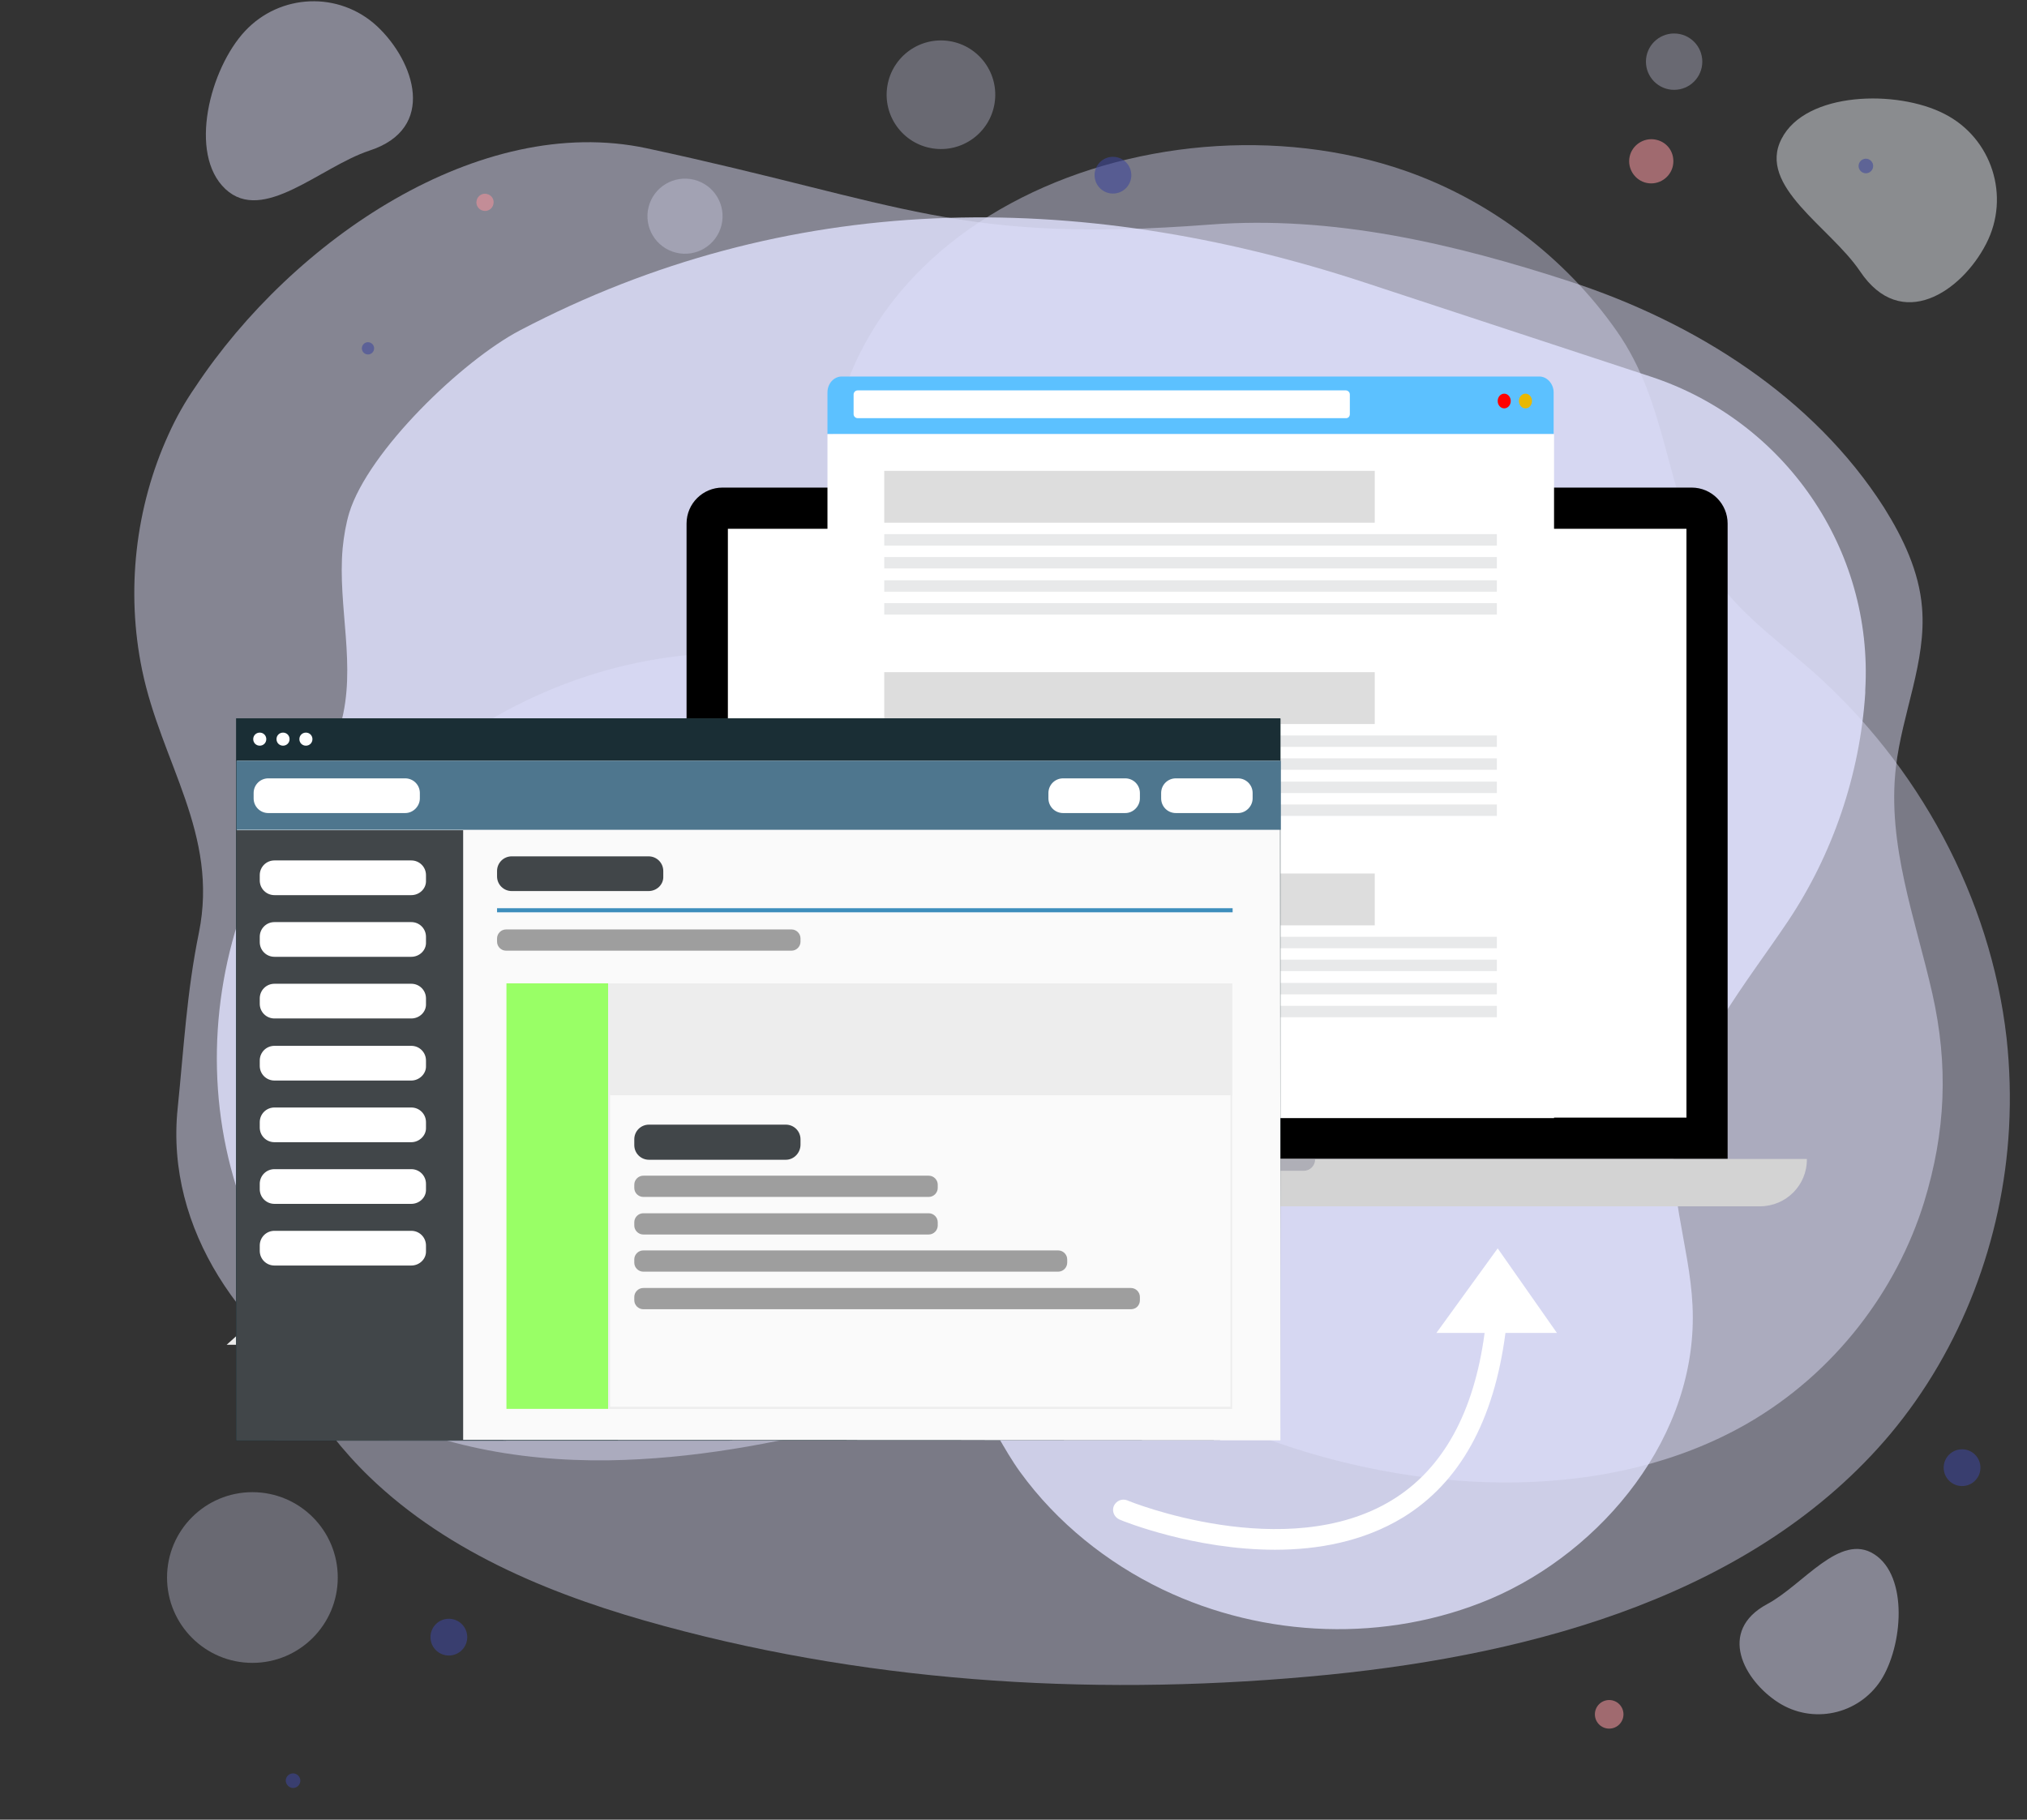 <svg xmlns="http://www.w3.org/2000/svg" xmlns:xlink="http://www.w3.org/1999/xlink" viewBox="0 0 496.3 445.6" style="enable-background:new 0 0 496.3 445.6"><rect x="0" y="0" width="496.3" height="445.6" fill="#333333" stroke="none"/><style>.st0{opacity:.41}.st1{fill:#e1e2fe}.st2{opacity:.31}.st3{opacity:.47;fill:#ecf1f7}.st4{opacity:.47;fill:#e1e2fe}.st5{opacity:.81;fill:#e1e2fe}.st6{opacity:.58;fill:#3e479b}.st7{opacity:.58;fill:#ef929c}.st8{fill:#fff}.st9{fill:#d3d3d3}.st10{opacity:.2;fill:#212048}.st11{clip-path:url(#SVGID_1_)}.st12{fill:#5cc1ff}.st13{fill:red}.st14{fill:#e9b800}.st15{fill:#ddd}.st16{fill:#e8e9ea}.st17{fill:#ececec}.st18{fill:#fafafa}.st19{fill:#1a2e35}.st20{fill:#4e768e}.st21{fill:#414649}.st22{fill:#9e9e9e}.st23{fill:none;stroke:#3c8dbc;stroke-miterlimit:10}.st24{fill:#9f6}.st25{fill:#ededed}#bg02,#bg03{-webkit-animation:bg 3s infinite;animation:bg 3s infinite}#bg02{-webkit-animation-delay:.8s;animation-delay:.8s}#bg03{-webkit-animation-delay:1.2s;animation-delay:1.2s}@-webkit-keyframes bg{0%{opacity:0}50%{opacity:1}100%{opacity:0}}@keyframes bg{0%{opacity:0}50%{opacity:1}100%{opacity:0}}#a{-webkit-animation:top 3s infinite;animation:top 3s infinite;-webkit-animation-delay:1.5s;animation-delay:1.5s}@-webkit-keyframes top{0%{transform:translateY(20px)}50%{transform:translateY(0px)}100%{transform:translateY(28px)}}@keyframes top{0%{transform:translateY(20px)}50%{transform:translateY(0px)}100%{transform:translateY(20px)}}</style><g id="bg"><g><g><g class="st0"><g><g><path class="st1" d="M491.9 276.3c.4-7.4.2-14.8-.6-22.1-3.9-34.4-21.6-66.9-47.6-89.9-9.3-8.2-19.8-15.5-25.9-26.3-10.2-18.2-9.4-39.1-22-57-12.6-18-31.1-32-51.8-39.2-61.9-21.5-148.6 13.5-140.8 88.1.0.3.1.7.1 1.1 1 15.5-11.1 28.5-26.6 28.9-57.1 1.4-106.3 45.4-116.8 101.2-6.8 35.9 4.3 75.2 30.6 100.6 19.6 18.9 45.9 29.4 72.2 36.5 52.7 14.3 108.2 17.3 162.6 11.9 50.9-5.1 104.6-19.8 137.5-58.9C480.3 330.3 490.4 303.5 491.9 276.3z"/></g></g></g><g class="st2"><ellipse transform="matrix(0.16 -0.987 0.987 0.16 170.64 246.793)" class="st1" cx="230.3" cy="23.2" rx="13.3" ry="13.3"/></g><g class="st2"><circle class="st1" cx="409.9" cy="15.1" r="6.9"/></g><g class="st2"><ellipse transform="matrix(0.242 -0.97 0.97 0.242 75.8 202.906)" class="st1" cx="167.8" cy="52.9" rx="9.2" ry="9.2"/></g><g class="st2"><circle class="st1" cx="61.8" cy="386.3" r="20.9"/></g></g></g><g><g><path class="st3" d="M486.3 59.7c6-11.6 1.4-25.9-10.2-31.8-11.6-6-34-5.5-39.9 6.1-6 11.6 11.9 21.6 19.2 32.4C465.5 81.5 480.3 71.4 486.3 59.7z"/><path class="st4" d="M435.4 416.9c8.4 5.4 19.6 3 25.1-5.4 5.4-8.4 6.8-25.5-1.6-30.9-8.4-5.4-17.4 7.5-26.2 12.2C420.4 399.4 427 411.5 435.4 416.9z"/><path class="st4" d="M92.3 6.4C83-2.2 68.6-1.6 60 7.6c-8.6 9.2-14 30.1-4.8 38.7 9.2 8.6 23.2-5.4 35.2-9.4C107.1 31.5 101.5 15 92.3 6.4z"/></g><g><path class="st4" d="M41.3 106.3c-8.2 17.9-10.5 38.5-6.5 57.8 4.7 22.7 18.8 40.1 13.9 64.3-3 14.7-3.7 28.4-5.2 43-3.1 29.9 16.3 56.3 40.4 70.6 19.6 11.6 42.5 15.9 65.1 15.6 20.3-.3 40.5-4 60.1-9.1 18.9-4.8 37.4-11.2 57.3-9.2 16.5 1.7 31.4 8.8 46.7 14.1 36.7 12.7 81.1 14.5 114.7-4.8 21.5-12.4 36.6-32.6 43.3-54.2 5.3-17.3 6-33.5 2-51.2-4.1-18.1-11.1-36.4-8.9-55.3 1.5-13.2 7.5-25.9 6.4-39.1-.7-8.8-4.6-17-9.3-24.5-17.3-27.1-46.2-45.3-76.7-55.3-28.8-9.4-58.4-16.3-88.4-14-61.9 4.7-74.6-5.1-137.9-18.7-40.9-8.7-86.6 22.4-110.5 58.5C45.3 98.4 43.1 102.3 41.3 106.3z"
				/><g><path class="st5" d="M83.9 134.2c-1.3 14.3 3.5 29-.5 43.2C78.6 194.3 64.6 207 59 223.6c-8.4 24.6-8 52.1 2.2 76.1 4.9 11.5 12.1 22.3 21.9 29.7 15.1 11.4 35 13.9 53.6 12.5 27.8-2.2 57.1-14.2 85-10.9 15.4 1.8 20.1 18.5 28.1 29.5 9 12.4 21.3 22.2 34.8 28.7 25 12 54.9 13.1 80.4 2.3 27.2-11.6 51-39.9 49.4-71.9-.7-14.8-6.7-29.5-3.9-44.1 3.4-18.3 17.2-34.9 27.2-49.8 11-16.4 17.7-36 19-56 0-.2.0-.5.0-.7 2-34.5-19.7-66-52.6-76.8.0.0-69.9-23-69.9-23-70.9-23.3-141.7-22.5-206.9 11.7-14.1 7.4-37.1 29.5-41.8 44.7C84.7 128.3 84.2 131.2 83.9 134.2z"/></g></g></g><circle class="st6" cx="90.1" cy="85.3" r="1.5"/><path class="st6" d="M458.6 41c-.2 1-1.2 1.6-2.1 1.4-1-.2-1.6-1.2-1.4-2.1.2-1 1.2-1.6 2.1-1.4C458.2 39.1 458.8 40.1 458.6 41z"/><path class="st6" d="M73.5 436.4c-.2 1-1.2 1.6-2.1 1.4s-1.6-1.2-1.4-2.1c.2-1 1.2-1.6 2.1-1.4C73.1 434.5 73.7 435.5 73.5 436.4z"/></g><g id="bg01"><circle class="st6" cx="480.4" cy="359.4" r="4.5"/><path class="st7" d="M120.8 50c-.2 1.1-1.4 1.9-2.5 1.6-1.1-.2-1.9-1.4-1.6-2.5.2-1.1 1.4-1.9 2.5-1.6C120.3 47.7 121.1 48.8 120.8 50z"/></g><g id="bg02"><circle class="st6" cx="109.9" cy="400.9" r="4.5"/><path class="st7" d="M409.6 40.6c-.6 2.9-3.5 4.8-6.4 4.2-2.9-.6-4.8-3.5-4.2-6.4.6-2.9 3.5-4.8 6.4-4.2C408.4 34.8 410.2 37.6 409.6 40.6z"/></g><g id="bg03"><circle class="st6" cx="272.5" cy="42.9" r="4.5"/><circle class="st7" cx="394" cy="419.8" r="3.5"/></g><g id="b"><g><path d="M423 283.8H168.1V128.2c0-4.9 4-8.8 8.8-8.8h237.3c4.9.0 8.8 4 8.8 8.8V283.8z"/><path transform="matrix(-1.836970e-16 1 -1 -1.836970e-16 497.118 -93.914)" class="st8" d="M223.4 84.2h144.2v234.7H223.4z"/><path class="st9" d="M430.9 295.4H160.1c-6.4.0-11.6-5.2-11.6-11.6v0h293.9v0C442.5 290.2 437.3 295.4 430.9 295.4z"/><path class="st10" d="M277 286.7h42.2c1.6.0 2.8-1.3 2.8-2.8h-47.9C274.1 285.4 275.4 286.7 277 286.7z"/></g><g><defs><path id="SVGID_3_" d="M174.1 70.3h234.7v203.5H174.1z"/></defs><clipPath id="SVGID_1_"><use xlink:href="#SVGID_3_" style="overflow:visible"/></clipPath><g class="st11"><g><g><path class="st12" d="M380.4 96.1c0-2.1-1.6-3.9-3.5-3.9H206.1c-1.9.0-3.5 1.7-3.5 3.9v10.2h177.8V96.1z"/><path class="st8" d="M202.6 106.3v179.2c0 2.1 1.6 3.9 3.5 3.9H377c1.9.0 3.5-1.7 3.5-3.9V106.3H202.6z"/></g><path class="st8" d="M329.6 102.4H210c-.5.0-1-.4-1-1v-4.8c0-.5.4-1 1-1h119.5c.5.0 1 .4 1 1v4.8C330.5 102 330.1 102.4 329.6 102.4z"/><ellipse class="st13" cx="368.3" cy="98.2" rx="1.6" ry="1.8"/><ellipse class="st14" cx="373.5" cy="98.2" rx="1.6" ry="1.8"/></g><g><path class="st15" d="M216.5 115.3h120.1V128H216.5z"/><path class="st16" d="M216.5 130.8h150v2.8h-150z"/><path class="st16" d="M216.5 136.4h150v2.8h-150z"/><path class="st16" d="M216.5 142.1h150v2.8h-150z"/><path class="st16" d="M216.5 147.7h150v2.8h-150z"/><path class="st15" d="M216.5 164.6h120.1v12.7H216.5z"/><path class="st16" d="M216.5 180.1h150v2.8h-150z"/><path class="st16" d="M216.5 185.7h150v2.8h-150z"/><path class="st16" d="M216.5 191.4h150v2.8h-150z"/><path class="st16" d="M216.5 197h150v2.8h-150z"/><path class="st15" d="M216.5 213.9h120.1v12.7H216.5z"/><path class="st16" d="M216.5 229.4h150v2.8h-150z"/><path class="st16" d="M216.5 235h150v2.8h-150z"/><path class="st16" d="M216.5 240.7h150v2.8h-150z"/><path class="st16" d="M216.5 246.3h150v2.8h-150z"/></g></g></g><path class="st8" d="M381.2 326.4l-14.5-20.7-15 20.7h11.8c-2.6 19.5-10.2 33.3-22.6 40.9-25.9 15.9-64.6.3-64.9.1-1.3-.5-2.7.1-3.3 1.4-.5 1.3.1 2.7 1.4 3.3 1.1.5 18.4 7.4 38.1 7.4 10.5.0 21.6-2 31.3-7.9 13.9-8.5 22.3-23.7 25.1-45.2H381.2z"/></g><g id="a"><g><path class="st17" d="M65.7 320.1v0 0 0L55.5 329.3H61.7V342.4H65.5 65.9 69.7V329.3H75.9z"/></g><g><g><g><g><path class="st18" d="M57.9 176h255.6v176.7H57.9z"/></g><g><g><path class="st19" d="M313.5 352.7c0-1 0-69.2-.1-176.7l.1.1c-70.9.0-159.6.0-255.5.0h0V176c0 63.1.0 123.1.0 176.7l-.1-.1C208.7 352.7 312.3 352.7 313.5 352.7c-1.2.0-104.7.1-255.6.1h-.1v-.1c0-53.6.0-113.6.0-176.7v-.1h.1.0c96 0 184.7.0 255.5.0h.1v.1c0 107.5.0 175.8.0 176.7z"/></g></g></g><g><path class="st19" d="M57.9 176h255.6v10.3H57.9z"/></g><g><path class="st8" d="M65.2 181c0 .9-.7 1.6-1.6 1.6-.9.0-1.6-.7-1.6-1.6.0-.9.7-1.6 1.6-1.6C64.5 179.4 65.2 180.1 65.2 181z"/></g><g><path class="st8" d="M70.9 181c0 .9-.7 1.6-1.6 1.6s-1.6-.7-1.6-1.6c0-.9.7-1.6 1.6-1.6S70.9 180.1 70.9 181z"/></g><g><path class="st8" d="M76.5 181c0 .9-.7 1.6-1.6 1.6s-1.6-.7-1.6-1.6c0-.9.7-1.6 1.6-1.6S76.5 180.1 76.5 181z"/></g></g><path class="st20" d="M57.9 186.3h255.7v16.9H57.9z"/><path class="st21" d="M57.9 203.3h55.5v149.4H57.9z"/><path class="st8" d="M100.7 219.2H67.2c-2 0-3.6-1.6-3.6-3.6v-1.3c0-2 1.6-3.6 3.6-3.6h33.5c2 0 3.6 1.6 3.6 3.6v1.3C104.4 217.6 102.7 219.2 100.7 219.2z"/><path class="st8" d="M99.2 199.1H65.7c-2 0-3.6-1.6-3.6-3.6v-1.3c0-2 1.6-3.6 3.6-3.6h33.5c2 0 3.6 1.6 3.6 3.6v1.3C102.8 197.4 101.2 199.1 99.2 199.1z"/><path class="st21" d="M158.8 218.2h-33.5c-2 0-3.6-1.6-3.6-3.6v-1.3c0-2 1.6-3.6 3.6-3.6h33.5c2 0 3.6 1.6 3.6 3.6v1.3C162.5 216.6 160.8 218.2 158.8 218.2z"/><path class="st21" d="M192.4 284h-33.5c-2 0-3.6-1.6-3.6-3.6V279c0-2 1.6-3.6 3.6-3.6h33.5c2 0 3.6 1.6 3.6 3.6v1.3C196 282.3 194.4 284 192.4 284z"/><path class="st22" d="M193.8 232.8h-69.9c-1.2.0-2.2-1-2.2-2.2v-.8c0-1.2 1-2.2 2.2-2.2h69.9c1.2.0 2.2 1 2.2 2.2v.8C196 231.8 195 232.8 193.8 232.8z"/><path class="st22" d="M227.4 293.1h-69.9c-1.2.0-2.2-1-2.2-2.2v-.8c0-1.2 1-2.2 2.2-2.2h69.9c1.2.0 2.2 1 2.2 2.2v.8C229.6 292.1 228.6 293.1 227.4 293.1z"/><path class="st22" d="M227.4 302.3h-69.9c-1.2.0-2.2-1-2.2-2.2v-.8c0-1.2 1-2.2 2.2-2.2h69.9c1.2.0 2.2 1 2.2 2.2v.8C229.6 301.3 228.6 302.3 227.4 302.3z"/><path class="st22" d="M259.1 311.4H157.5c-1.2.0-2.2-1-2.2-2.2v-.8c0-1.2 1-2.2 2.2-2.2h101.6c1.2.0 2.2 1 2.2 2.2v.8C261.3 310.4 260.3 311.4 259.1 311.4z"/><path class="st22" d="M276.9 320.6H157.5c-1.2.0-2.2-1-2.2-2.2v-.8c0-1.2 1-2.2 2.2-2.2h119.4c1.2.0 2.2 1 2.2 2.2v.8C279.1 319.6 278.2 320.6 276.9 320.6z"/><path class="st8" d="M303.1 199.1h-15.2c-2 0-3.6-1.6-3.6-3.6v-1.3c0-2 1.6-3.6 3.6-3.6h15.2c2 0 3.6 1.6 3.6 3.6v1.3C306.7 197.4 305.1 199.1 303.1 199.1z"/><path class="st8" d="M275.5 199.1h-15.2c-2 0-3.6-1.6-3.6-3.6v-1.3c0-2 1.6-3.6 3.6-3.6h15.2c2 0 3.6 1.6 3.6 3.6v1.3C279.1 197.4 277.5 199.1 275.5 199.1z"/><path class="st8" d="M100.7 234.3H67.2c-2 0-3.6-1.6-3.6-3.6v-1.3c0-2 1.6-3.6 3.6-3.6h33.5c2 0 3.6 1.6 3.6 3.6v1.3C104.4 232.7 102.7 234.3 100.7 234.3z"/><path class="st8" d="M100.7 249.4H67.2c-2 0-3.6-1.6-3.6-3.6v-1.3c0-2 1.6-3.6 3.6-3.6h33.5c2 0 3.6 1.6 3.6 3.6v1.3C104.4 247.8 102.7 249.4 100.7 249.4z"/><path class="st8" d="M100.7 264.6H67.2c-2 0-3.6-1.6-3.6-3.6v-1.3c0-2 1.6-3.6 3.6-3.6h33.5c2 0 3.6 1.6 3.6 3.6v1.3C104.4 262.9 102.7 264.6 100.7 264.6z"/><path class="st8" d="M100.7 279.7H67.2c-2 0-3.6-1.6-3.6-3.6v-1.3c0-2 1.6-3.6 3.6-3.6h33.5c2 0 3.6 1.6 3.6 3.6v1.3C104.4 278 102.7 279.7 100.7 279.7z"/><path class="st8" d="M100.7 294.8H67.2c-2 0-3.6-1.6-3.6-3.6v-1.3c0-2 1.6-3.6 3.6-3.6h33.5c2 0 3.6 1.6 3.6 3.6v1.3C104.4 293.2 102.7 294.8 100.7 294.8z"/><path class="st8" d="M100.7 309.9H67.2c-2 0-3.6-1.6-3.6-3.6V305c0-2 1.6-3.6 3.6-3.6h33.5c2 0 3.6 1.6 3.6 3.6v1.3C104.4 308.3 102.7 309.9 100.7 309.9z"/><path class="st23" d="M121.7 222.9H301.8z"/><path class="st24" d="M124 240.8h24.9V345H124z"/><g><path class="st25" d="M301.3 241.3v103.2H149.4V241.3H301.3m.5-.5H148.9V345h152.8V240.8H301.8z"/></g><g><path class="st25" d="M148.9 240.8h152.8v27.4H148.9z"/></g></g></g></svg>